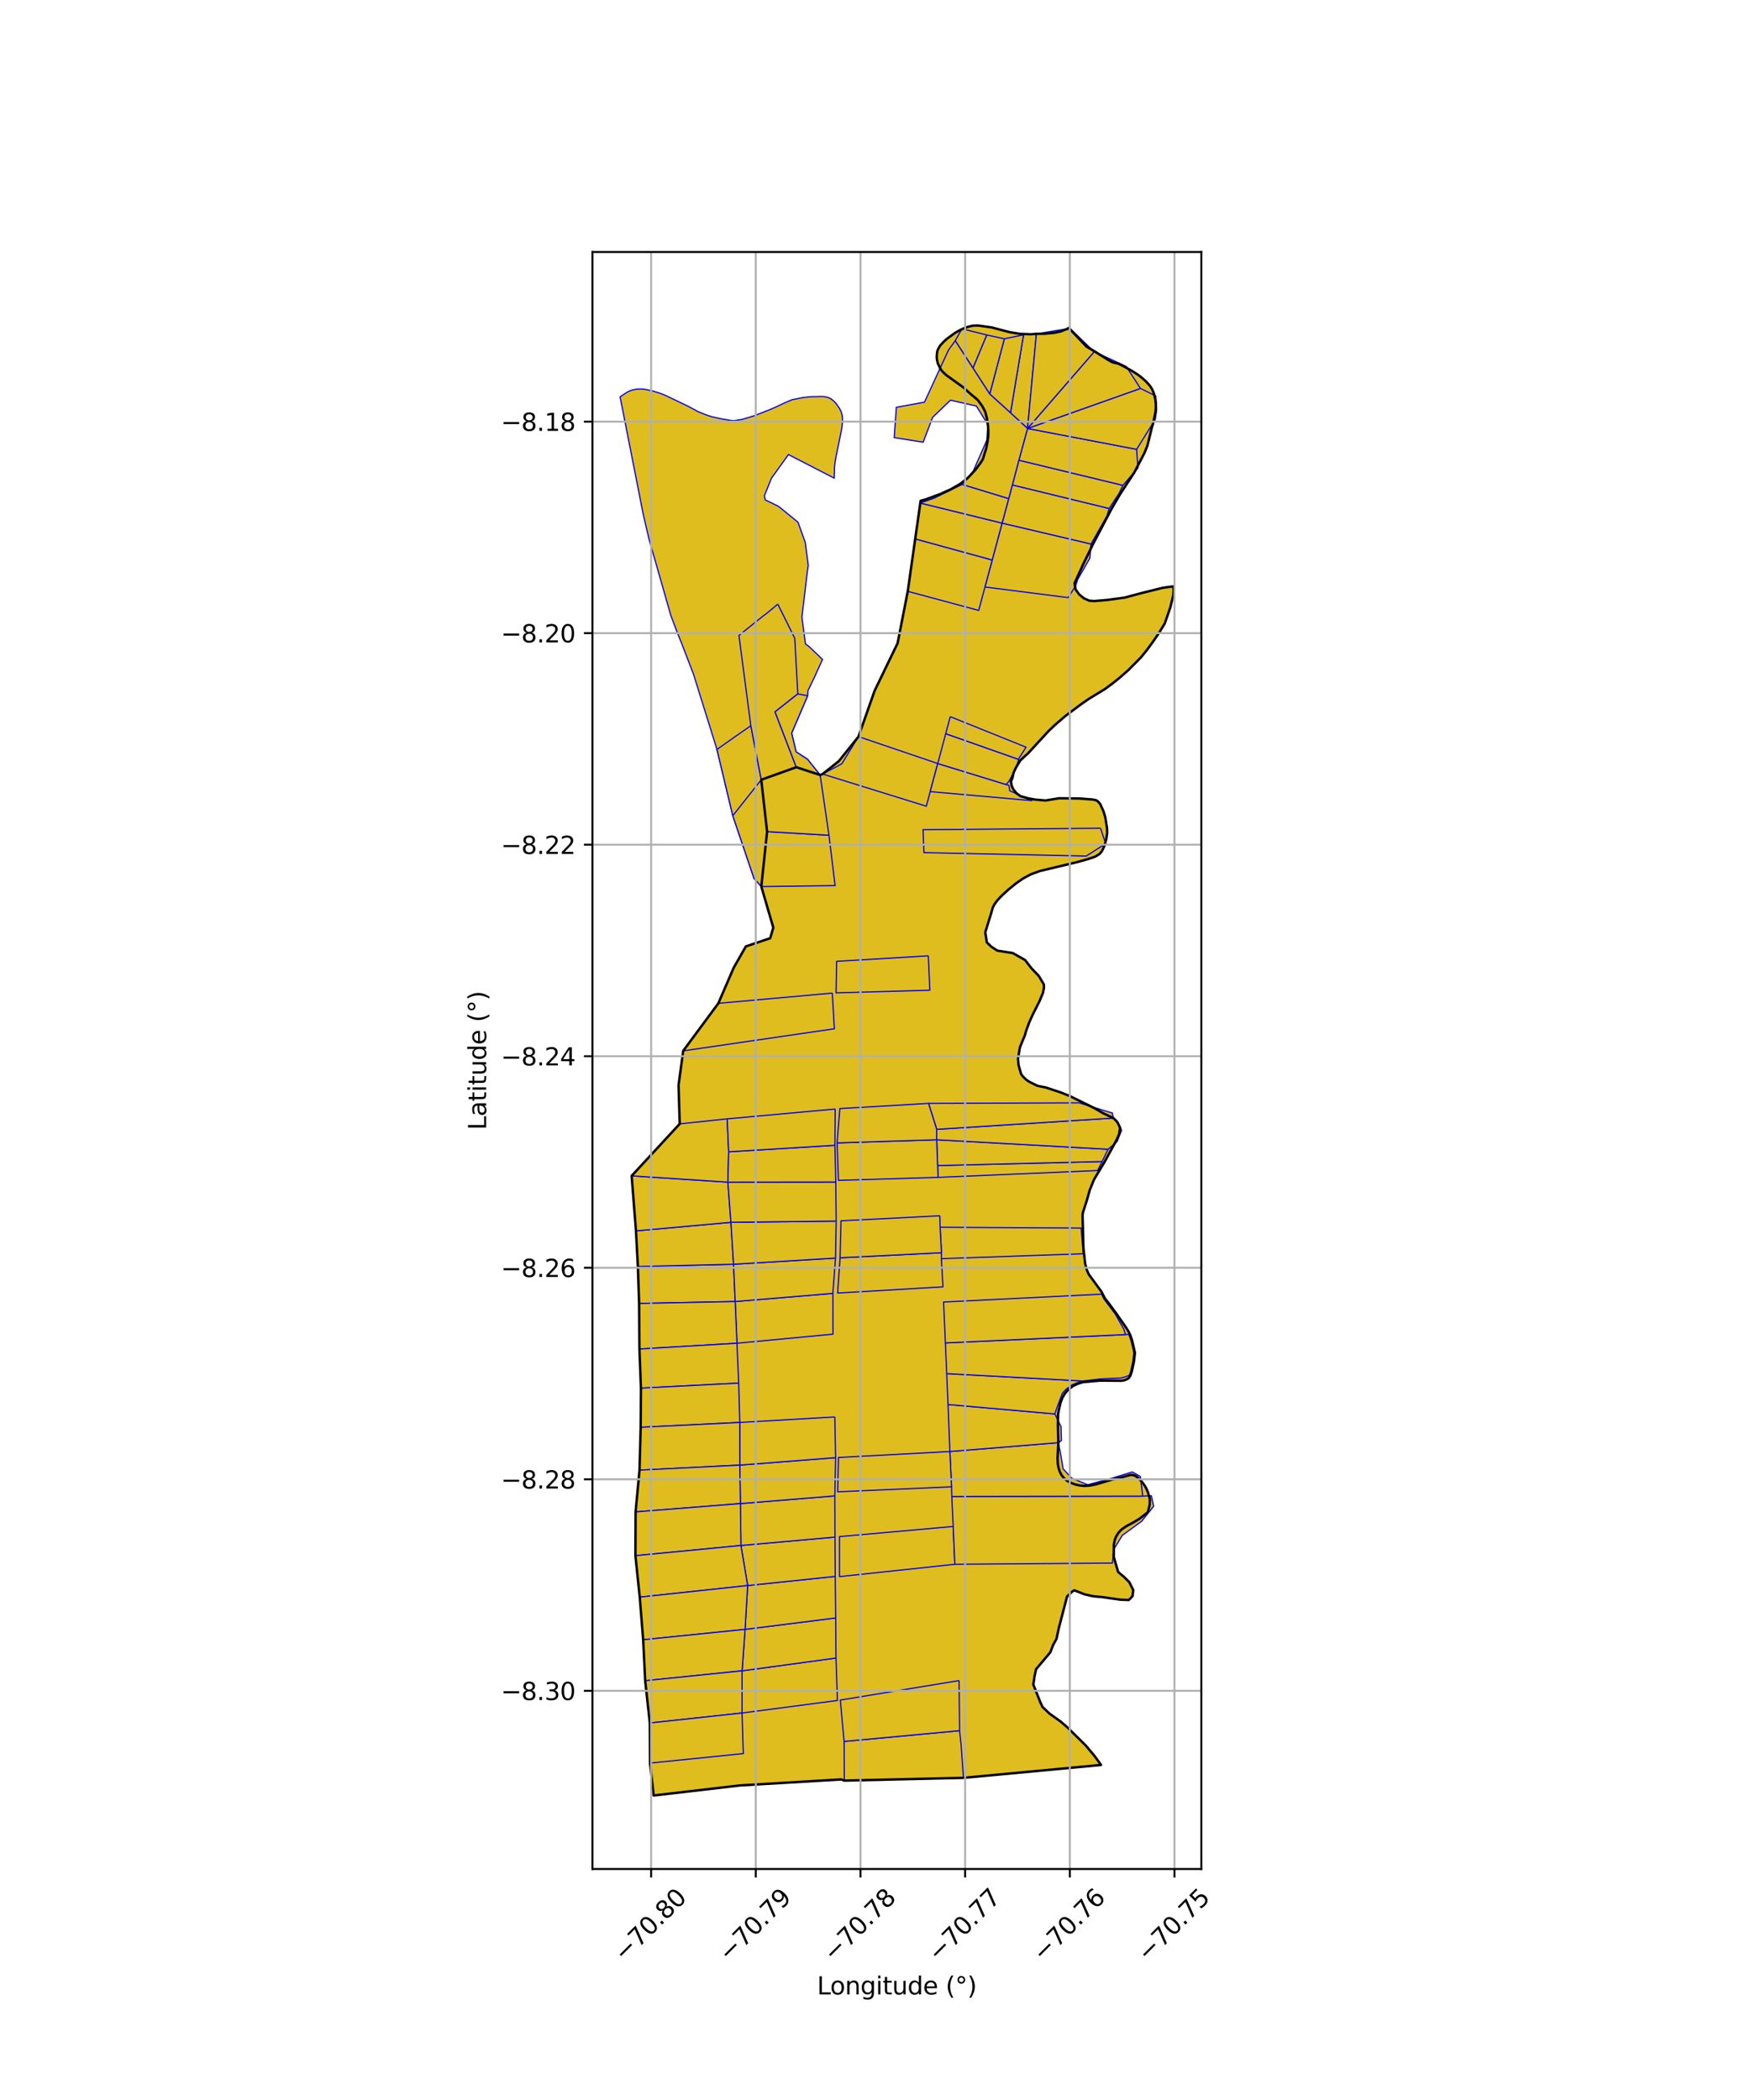 <?xml version="1.0" encoding="utf-8" standalone="no"?>
<!DOCTYPE svg PUBLIC "-//W3C//DTD SVG 1.1//EN"
  "http://www.w3.org/Graphics/SVG/1.1/DTD/svg11.dtd">
<svg xmlns:xlink="http://www.w3.org/1999/xlink" width="720pt" height="864pt" viewBox="0 0 720 864" xmlns="http://www.w3.org/2000/svg" version="1.1">
 <defs>
  <style type="text/css">*{stroke-linejoin: round; stroke-linecap: butt}</style>
 </defs>
 <g id="figure_1">
  <g id="patch_1">
   <path d="M 0 864 
L 720 864 
L 720 0 
L 0 0 
z
" style="fill: #ffffff"/>
  </g>
  <g id="axes_1">
   <g id="patch_2">
    <path d="M 243.743 768.96 
L 494.257 768.96 
L 494.257 103.68 
L 243.743 103.68 
z
" style="fill: #ffffff"/>
   </g>
   <g id="PatchCollection_1">
    <path d="M 402.392 133.92 
L 407.29 134.612 
L 407.991 134.712 
L 414.028 136.302 
L 415.38 136.658 
L 419.694 137.359 
L 421.168 137.414 
L 424.136 137.527 
L 426.404 137.351 
L 429.895 137.3 
L 433.876 136.91 
L 436.486 136.324 
L 439.165 135.265 
L 439.726 134.908 
L 447.048 142.628 
L 449.173 143.806 
L 450.337 144.545 
L 456.047 148.166 
L 457.861 149.096 
L 460.292 149.68 
L 462.514 150.819 
L 466.107 152.823 
L 468.395 154.328 
L 469.72 155.366 
L 471.482 156.921 
L 472.599 158.104 
L 472.911 158.5 
L 473.372 159.088 
L 474.001 160.129 
L 474.58 161.439 
L 475.008 162.842 
L 475.365 164.563 
L 475.541 166.323 
L 475.559 167.809 
L 475.398 169.497 
L 474.411 174.321 
L 473.979 175.635 
L 472.07 183.382 
L 471.183 185.556 
L 470.82 186.444 
L 466.623 194.498 
L 463.057 199.943 
L 460.841 203.329 
L 458.097 207.869 
L 457.27 209.433 
L 450.332 222.557 
L 449.634 223.992 
L 445.62 232.232 
L 444.371 235.055 
L 442.084 239.996 
L 442.507 242.489 
L 444.032 244.587 
L 445.941 246.152 
L 447.642 246.922 
L 448.122 247.14 
L 450.227 247.295 
L 455.739 246.818 
L 462.805 245.85 
L 469.659 244.004 
L 478.469 241.826 
L 482.654 241.251 
L 482.87 242.376 
L 482.749 244.714 
L 481.478 250.005 
L 479.203 256.532 
L 476.741 260.571 
L 474.299 264.123 
L 471.908 267.387 
L 469.428 270.46 
L 464.21 275.727 
L 460.598 278.891 
L 457.642 281.254 
L 454.687 283.44 
L 447.976 287.537 
L 444.809 289.725 
L 438.426 294.507 
L 434.155 298.157 
L 431.312 300.875 
L 424.446 308.338 
L 422.827 310.099 
L 421.955 310.836 
L 419.955 312.736 
L 419.786 312.897 
L 417.943 315.884 
L 417.025 317.896 
L 416.592 319.86 
L 415.956 321.549 
L 415.954 321.602 
L 416.246 323.375 
L 416.952 324.811 
L 418.145 326.301 
L 419.346 327.273 
L 419.783 327.535 
L 422.806 328.357 
L 423.153 328.492 
L 425.858 328.965 
L 430.161 329.341 
L 435.693 328.433 
L 443.788 328.513 
L 449.552 328.939 
L 451.03 329.254 
L 451.72 329.739 
L 452.258 330.296 
L 452.71 330.93 
L 453.995 333.771 
L 454.757 336.291 
L 455.445 340.054 
L 455.464 340.734 
L 455.516 342.701 
L 455.181 345.146 
L 454.439 347.876 
L 453.53 349.883 
L 453.044 350.612 
L 452.301 351.408 
L 451.262 352.105 
L 450.855 352.294 
L 450.173 352.609 
L 447.544 353.48 
L 443.22 354.683 
L 427.813 358.369 
L 424.163 359.699 
L 420.972 361.403 
L 418.094 363.399 
L 414.785 366.079 
L 411.719 368.934 
L 410.202 370.605 
L 409.073 372.177 
L 408.427 373.474 
L 407.734 375.945 
L 405.362 383.582 
L 406.011 387.711 
L 407.855 389.501 
L 410.337 391.128 
L 416.672 392.108 
L 420.933 394.431 
L 421.767 395.002 
L 424.338 398.334 
L 427.39 401.544 
L 429.489 405.057 
L 429.509 406.468 
L 429.097 408.53 
L 427.676 411.913 
L 424.834 417.564 
L 423.423 420.709 
L 422.244 423.923 
L 421.672 425.916 
L 419.609 430.939 
L 418.831 435.646 
L 419.065 438.197 
L 420.092 441.835 
L 420.836 442.867 
L 422.135 444.154 
L 423.429 445.049 
L 425.699 446.25 
L 426.768 446.704 
L 430.418 447.466 
L 436.164 449.377 
L 439.948 450.848 
L 445.819 453.739 
L 450.253 455.922 
L 454.033 458.113 
L 458.076 460.002 
L 458.731 460.573 
L 459.42 461.308 
L 459.98 462.153 
L 460.819 464.025 
L 460.424 466.598 
L 459.514 468.77 
L 458.107 471.377 
L 457.277 472.912 
L 454.563 477.866 
L 452.349 481.564 
L 450.139 485.254 
L 448.363 489.603 
L 447.134 493.934 
L 445.484 499.073 
L 445.399 500.261 
L 445.533 505.274 
L 445.752 513.507 
L 446.013 515.822 
L 446.481 519.979 
L 447.095 522.349 
L 447.908 524.229 
L 453.109 531.35 
L 454.622 534.251 
L 456.14 536.163 
L 459.275 540.42 
L 463.571 546.602 
L 464.421 548.061 
L 465.087 549.455 
L 465.746 551.392 
L 466.811 555.641 
L 466.953 556.607 
L 466.528 560.221 
L 465.594 564.489 
L 465.061 566.006 
L 464.733 566.577 
L 464.475 566.884 
L 464.186 567.138 
L 463.634 567.47 
L 462.509 567.909 
L 461.411 568.087 
L 452.62 568.019 
L 445.594 568.638 
L 443.127 569.444 
L 441.3 570.353 
L 439.322 571.975 
L 438.123 573.34 
L 437.072 575.16 
L 436.359 577.053 
L 435.53 580.602 
L 435.357 581.851 
L 435.322 582.102 
L 435.262 586.647 
L 435.432 593.554 
L 435.117 600.022 
L 435.214 602.237 
L 435.538 603.984 
L 435.996 605.442 
L 436.723 606.858 
L 437.76 608.173 
L 439.041 609.244 
L 440.435 610.023 
L 442.428 610.76 
L 444.195 611.157 
L 446.001 611.334 
L 448.184 611.23 
L 450.878 610.715 
L 457.574 608.735 
L 461.755 607.749 
L 464.885 606.874 
L 465.785 606.827 
L 466.899 607.116 
L 467.598 607.522 
L 468.973 608.736 
L 470.117 610.04 
L 471.115 611.484 
L 471.753 612.662 
L 472.323 614.035 
L 472.747 615.555 
L 473.084 616.762 
L 473.004 619.182 
L 472.217 622.21 
L 468.866 624.811 
L 466.654 626.164 
L 463.289 627.982 
L 461.339 629.347 
L 460.139 630.648 
L 459.236 632.107 
L 458.619 633.68 
L 458.236 635.718 
L 458.268 636.849 
L 458.24 640.47 
L 458.752 642.387 
L 458.956 643.08 
L 460.033 646.734 
L 462.481 648.823 
L 464.619 650.949 
L 466.243 654.188 
L 465.97 656.634 
L 465.384 657.337 
L 464.397 658.285 
L 460.949 658.156 
L 456.609 657.54 
L 453.375 657.08 
L 449.747 656.748 
L 446.149 655.928 
L 445.196 655.579 
L 442.056 654.309 
L 441.141 654.794 
L 440.373 655.545 
L 439.006 656.881 
L 436.746 665.469 
L 435.627 669.835 
L 434.675 674.265 
L 433.244 676.869 
L 432.156 679.777 
L 429.215 683.265 
L 427.64 685.133 
L 426.274 686.753 
L 425.657 689.578 
L 425.398 691.312 
L 425.138 693.046 
L 426.138 695.585 
L 427.471 698.973 
L 428.086 700.533 
L 428.95 702.335 
L 431.776 705.011 
L 436.493 708.381 
L 439.301 710.827 
L 445.51 716.872 
L 446.77 718.204 
L 450.383 722.521 
L 452.997 726.158 
L 451.836 726.267 
L 396.387 731.46 
L 347.382 732.595 
L 346.062 732.113 
L 304.337 734.588 
L 268.942 738.72 
L 267.432 725.391 
L 267.352 708.893 
L 265.445 691.492 
L 264.618 674.637 
L 263.21 657.108 
L 261.428 640.05 
L 261.498 622.038 
L 263.113 604.851 
L 263.591 587.223 
L 263.696 571.111 
L 263.078 555.02 
L 262.952 536.285 
L 262.441 521.076 
L 261.654 506.422 
L 259.879 483.786 
L 279.651 462.388 
L 279.172 446.502 
L 279.466 444.248 
L 281.093 432.352 
L 295.544 412.799 
L 301.872 398.152 
L 306.869 389.384 
L 316.875 386.002 
L 318.163 381.664 
L 313.232 364.762 
L 315.604 342.152 
L 313.2 320.817 
L 327.613 315.653 
L 337.427 318.857 
L 338.429 318.464 
L 345.119 313.154 
L 353.204 303.062 
L 359.84 284.206 
L 369.297 264.642 
L 373.475 243.298 
L 376.526 221.708 
L 378.64 206.969 
L 378.772 206.045 
L 380.678 205.53 
L 386.678 203.32 
L 391.078 201.364 
L 395.077 199.065 
L 395.182 199.004 
L 398.176 196.635 
L 401.378 193.214 
L 403.521 190.33 
L 404.407 188.861 
L 405.778 184.389 
L 406.292 181.742 
L 406.582 179.574 
L 406.622 177.435 
L 406.489 175.656 
L 406.443 174.668 
L 406.055 172.188 
L 405.383 169.491 
L 404.13 167.089 
L 402.231 164.512 
L 399.323 162.089 
L 396.275 159.333 
L 391.725 156.043 
L 390.734 155.448 
L 389.341 154.348 
L 388.004 153.104 
L 387.269 152.259 
L 386.85 151.59 
L 385.807 149.421 
L 385.464 147.783 
L 385.399 146.837 
L 385.527 145.117 
L 385.71 144.254 
L 386.028 143.488 
L 386.826 142.159 
L 388.332 140.526 
L 389.721 139.289 
L 391.566 137.95 
L 392.989 136.918 
L 394.871 135.864 
L 396.761 134.967 
L 398.201 134.48 
L 400.259 133.985 
L 402.392 133.92 
" clip-path="url(#p1c64f1ab39)" style="fill: #e0bd1f; stroke: #0000ff; stroke-width: 0.5"/>
    <path d="M 394.804 712.046 
L 395.41 717.766 
L 396.387 731.46 
L 347.382 732.595 
L 347.285 716.476 
L 394.804 712.046 
" clip-path="url(#p1c64f1ab39)" style="fill: #e0bd1f; stroke: #0000ff; stroke-width: 0.5"/>
    <path d="M 394.603 691.443 
L 394.804 712.046 
L 347.285 716.476 
L 345.734 699.455 
L 394.603 691.443 
" clip-path="url(#p1c64f1ab39)" style="fill: #e0bd1f; stroke: #0000ff; stroke-width: 0.5"/>
    <path d="M 343.948 682.165 
L 344.538 699.626 
L 305.306 704.783 
L 305.318 687.426 
L 343.948 682.165 
" clip-path="url(#p1c64f1ab39)" style="fill: #e0bd1f; stroke: #0000ff; stroke-width: 0.5"/>
    <path d="M 343.822 665.676 
L 343.948 682.165 
L 305.318 687.426 
L 306.548 670.371 
L 343.822 665.676 
" clip-path="url(#p1c64f1ab39)" style="fill: #e0bd1f; stroke: #0000ff; stroke-width: 0.5"/>
    <path d="M 343.641 648.571 
L 343.822 665.676 
L 306.548 670.371 
L 307.604 652.342 
L 343.641 648.571 
" clip-path="url(#p1c64f1ab39)" style="fill: #e0bd1f; stroke: #0000ff; stroke-width: 0.5"/>
    <path d="M 343.535 632.401 
L 343.641 648.571 
L 307.604 652.342 
L 304.84 635.861 
L 343.535 632.401 
" clip-path="url(#p1c64f1ab39)" style="fill: #e0bd1f; stroke: #0000ff; stroke-width: 0.5"/>
    <path d="M 392.169 628.029 
L 392.84 643.591 
L 345.402 648.668 
L 345.397 632.212 
L 392.169 628.029 
" clip-path="url(#p1c64f1ab39)" style="fill: #e0bd1f; stroke: #0000ff; stroke-width: 0.5"/>
    <path d="M 391.603 615.69 
L 470.144 615.559 
L 473.701 615.397 
L 474.643 619.716 
L 469.717 625.875 
L 461.741 631.71 
L 458.268 637.397 
L 457.665 643.09 
L 392.84 643.591 
L 392.169 628.029 
L 391.603 615.69 
" clip-path="url(#p1c64f1ab39)" style="fill: #e0bd1f; stroke: #0000ff; stroke-width: 0.5"/>
    <path d="M 343.463 615.451 
L 343.535 632.401 
L 304.84 635.861 
L 304.629 618.62 
L 343.463 615.451 
" clip-path="url(#p1c64f1ab39)" style="fill: #e0bd1f; stroke: #0000ff; stroke-width: 0.5"/>
    <path d="M 343.789 599.719 
L 343.463 615.451 
L 304.629 618.62 
L 304.359 602.787 
L 343.789 599.719 
" clip-path="url(#p1c64f1ab39)" style="fill: #e0bd1f; stroke: #0000ff; stroke-width: 0.5"/>
    <path d="M 435.432 593.554 
L 436.246 597.452 
L 437.398 604.326 
L 440.977 608.2 
L 447.509 610.869 
L 457.506 608.174 
L 465.84 605.606 
L 469.176 607.478 
L 470.144 615.559 
L 391.603 615.69 
L 391.497 611.719 
L 390.805 597.198 
L 435.432 593.554 
" clip-path="url(#p1c64f1ab39)" style="fill: #e0bd1f; stroke: #0000ff; stroke-width: 0.5"/>
    <path d="M 390.805 597.198 
L 391.497 611.719 
L 344.632 613.771 
L 344.984 599.647 
L 390.805 597.198 
" clip-path="url(#p1c64f1ab39)" style="fill: #e0bd1f; stroke: #0000ff; stroke-width: 0.5"/>
    <path d="M 343.467 582.975 
L 343.789 599.719 
L 304.359 602.787 
L 304.361 585.241 
L 343.467 582.975 
" clip-path="url(#p1c64f1ab39)" style="fill: #e0bd1f; stroke: #0000ff; stroke-width: 0.5"/>
    <path d="M 390.05 577.858 
L 434.003 581.732 
L 436.532 586.943 
L 436.72 592.656 
L 435.432 593.554 
L 390.805 597.198 
L 390.05 577.858 
" clip-path="url(#p1c64f1ab39)" style="fill: #e0bd1f; stroke: #0000ff; stroke-width: 0.5"/>
    <path d="M 389.503 565.15 
L 445.501 568.178 
L 442.952 569.012 
L 441.048 569.782 
L 438.56 571.636 
L 437.153 573.146 
L 436.656 574.353 
L 435.769 576.718 
L 434.874 579.086 
L 434.003 581.732 
L 390.05 577.858 
L 389.503 565.15 
" clip-path="url(#p1c64f1ab39)" style="fill: #e0bd1f; stroke: #0000ff; stroke-width: 0.5"/>
    <path d="M 464.366 549.02 
L 464.658 549.632 
L 465.302 551.525 
L 466.097 554.7 
L 466.486 556.613 
L 466.071 560.143 
L 465.149 564.36 
L 464.639 565.81 
L 463.286 566.383 
L 461.327 566.94 
L 452.858 567.323 
L 445.501 568.178 
L 389.503 565.15 
L 388.959 552.521 
L 463.07 549.08 
L 464.366 549.02 
" clip-path="url(#p1c64f1ab39)" style="fill: #e0bd1f; stroke: #0000ff; stroke-width: 0.5"/>
    <path d="M 342.666 532.134 
L 342.72 548.915 
L 303.215 552.651 
L 302.478 535.486 
L 342.666 532.134 
" clip-path="url(#p1c64f1ab39)" style="fill: #e0bd1f; stroke: #0000ff; stroke-width: 0.5"/>
    <path d="M 453.229 532.456 
L 454.234 534.508 
L 458.899 540.692 
L 462.36 546.85 
L 463.07 549.08 
L 388.959 552.521 
L 388.22 535.692 
L 453.229 532.456 
" clip-path="url(#p1c64f1ab39)" style="fill: #e0bd1f; stroke: #0000ff; stroke-width: 0.5"/>
    <path d="M 301.808 520.148 
L 302.478 535.486 
L 262.952 536.285 
L 262.441 521.076 
L 301.808 520.148 
" clip-path="url(#p1c64f1ab39)" style="fill: #e0bd1f; stroke: #0000ff; stroke-width: 0.5"/>
    <path d="M 343.751 517.615 
L 342.666 532.134 
L 302.478 535.486 
L 301.808 520.148 
L 343.751 517.615 
" clip-path="url(#p1c64f1ab39)" style="fill: #e0bd1f; stroke: #0000ff; stroke-width: 0.5"/>
    <path d="M 387.345 515.402 
L 387.312 517.852 
L 387.964 529.449 
L 344.63 531.999 
L 345.635 517.492 
L 387.345 515.402 
" clip-path="url(#p1c64f1ab39)" style="fill: #e0bd1f; stroke: #0000ff; stroke-width: 0.5"/>
    <path d="M 300.723 502.894 
L 301.808 520.148 
L 262.441 521.076 
L 261.654 506.422 
L 300.723 502.894 
" clip-path="url(#p1c64f1ab39)" style="fill: #e0bd1f; stroke: #0000ff; stroke-width: 0.5"/>
    <path d="M 344.02 502.388 
L 343.751 517.615 
L 301.808 520.148 
L 300.723 502.894 
L 344.02 502.388 
" clip-path="url(#p1c64f1ab39)" style="fill: #e0bd1f; stroke: #0000ff; stroke-width: 0.5"/>
    <path d="M 386.782 504.927 
L 444.791 505.269 
L 445.696 515.833 
L 387.312 517.852 
L 387.345 515.402 
L 386.782 504.927 
" clip-path="url(#p1c64f1ab39)" style="fill: #e0bd1f; stroke: #0000ff; stroke-width: 0.5"/>
    <path d="M 386.673 500.208 
L 386.782 504.927 
L 387.345 515.402 
L 345.635 517.492 
L 346.016 502.284 
L 386.673 500.208 
" clip-path="url(#p1c64f1ab39)" style="fill: #e0bd1f; stroke: #0000ff; stroke-width: 0.5"/>
    <path d="M 259.879 483.786 
L 299.469 486.37 
L 300.723 502.894 
L 261.654 506.422 
L 259.879 483.786 
" clip-path="url(#p1c64f1ab39)" style="fill: #e0bd1f; stroke: #0000ff; stroke-width: 0.5"/>
    <path d="M 299.187 460.333 
L 299.79 473.878 
L 299.469 486.37 
L 259.879 483.786 
L 279.651 462.388 
L 299.187 460.333 
" clip-path="url(#p1c64f1ab39)" style="fill: #e0bd1f; stroke: #0000ff; stroke-width: 0.5"/>
    <path d="M 453.462 477.893 
L 451.574 481.597 
L 385.979 484.4 
L 385.76 479.536 
L 453.462 477.893 
" clip-path="url(#p1c64f1ab39)" style="fill: #e0bd1f; stroke: #0000ff; stroke-width: 0.5"/>
    <path d="M 385.371 468.935 
L 455.89 472.836 
L 453.462 477.893 
L 385.76 479.536 
L 385.371 468.935 
" clip-path="url(#p1c64f1ab39)" style="fill: #e0bd1f; stroke: #0000ff; stroke-width: 0.5"/>
    <path d="M 458.076 460.002 
L 459.571 461.306 
L 461.479 464.989 
L 459.592 469.691 
L 455.89 472.836 
L 385.371 468.935 
L 385.38 464.637 
L 458.076 460.002 
" clip-path="url(#p1c64f1ab39)" style="fill: #e0bd1f; stroke: #0000ff; stroke-width: 0.5"/>
    <path d="M 443.965 453.746 
L 453.986 456.834 
L 457.626 457.919 
L 458.076 460.002 
L 385.38 464.637 
L 382.034 453.975 
L 443.965 453.746 
" clip-path="url(#p1c64f1ab39)" style="fill: #e0bd1f; stroke: #0000ff; stroke-width: 0.5"/>
    <path d="M 342.434 408.593 
L 343.286 423.263 
L 281.093 432.352 
L 295.544 412.799 
L 342.434 408.593 
" clip-path="url(#p1c64f1ab39)" style="fill: #e0bd1f; stroke: #0000ff; stroke-width: 0.5"/>
    <path d="M 302.478 535.486 
L 303.215 552.651 
L 263.078 555.02 
L 262.952 536.285 
L 302.478 535.486 
" clip-path="url(#p1c64f1ab39)" style="fill: #e0bd1f; stroke: #0000ff; stroke-width: 0.5"/>
    <path d="M 303.215 552.651 
L 303.915 569.05 
L 263.696 571.111 
L 263.078 555.02 
L 303.215 552.651 
" clip-path="url(#p1c64f1ab39)" style="fill: #e0bd1f; stroke: #0000ff; stroke-width: 0.5"/>
    <path d="M 343.862 486.321 
L 344.02 502.388 
L 300.723 502.894 
L 299.469 486.37 
L 343.862 486.321 
" clip-path="url(#p1c64f1ab39)" style="fill: #e0bd1f; stroke: #0000ff; stroke-width: 0.5"/>
    <path d="M 385.371 468.935 
L 385.76 479.536 
L 385.979 484.4 
L 344.962 485.641 
L 344.403 470.226 
L 385.371 468.935 
" clip-path="url(#p1c64f1ab39)" style="fill: #e0bd1f; stroke: #0000ff; stroke-width: 0.5"/>
    <path d="M 343.506 471.204 
L 343.862 486.321 
L 299.469 486.37 
L 299.79 473.878 
L 343.506 471.204 
" clip-path="url(#p1c64f1ab39)" style="fill: #e0bd1f; stroke: #0000ff; stroke-width: 0.5"/>
    <path d="M 382.034 453.975 
L 385.38 464.637 
L 385.371 468.935 
L 344.403 470.226 
L 345.541 456.105 
L 382.034 453.975 
" clip-path="url(#p1c64f1ab39)" style="fill: #e0bd1f; stroke: #0000ff; stroke-width: 0.5"/>
    <path d="M 343.627 456.287 
L 343.506 471.204 
L 299.79 473.878 
L 299.187 460.333 
L 343.627 456.287 
" clip-path="url(#p1c64f1ab39)" style="fill: #e0bd1f; stroke: #0000ff; stroke-width: 0.5"/>
    <path d="M 381.933 393.261 
L 382.56 407.408 
L 343.973 408.495 
L 344.214 395.518 
L 381.933 393.261 
" clip-path="url(#p1c64f1ab39)" style="fill: #e0bd1f; stroke: #0000ff; stroke-width: 0.5"/>
    <path d="M 303.915 569.05 
L 304.361 585.241 
L 263.591 587.223 
L 263.696 571.111 
L 303.915 569.05 
" clip-path="url(#p1c64f1ab39)" style="fill: #e0bd1f; stroke: #0000ff; stroke-width: 0.5"/>
    <path d="M 304.361 585.241 
L 304.359 602.787 
L 263.113 604.851 
L 263.591 587.223 
L 304.361 585.241 
" clip-path="url(#p1c64f1ab39)" style="fill: #e0bd1f; stroke: #0000ff; stroke-width: 0.5"/>
    <path d="M 304.359 602.787 
L 304.629 618.62 
L 261.498 622.038 
L 263.113 604.851 
L 304.359 602.787 
" clip-path="url(#p1c64f1ab39)" style="fill: #e0bd1f; stroke: #0000ff; stroke-width: 0.5"/>
    <path d="M 304.629 618.62 
L 304.84 635.861 
L 261.428 640.05 
L 261.498 622.038 
L 304.629 618.62 
" clip-path="url(#p1c64f1ab39)" style="fill: #e0bd1f; stroke: #0000ff; stroke-width: 0.5"/>
    <path d="M 304.84 635.861 
L 307.604 652.342 
L 263.21 657.108 
L 261.428 640.05 
L 304.84 635.861 
" clip-path="url(#p1c64f1ab39)" style="fill: #e0bd1f; stroke: #0000ff; stroke-width: 0.5"/>
    <path d="M 307.604 652.342 
L 306.548 670.371 
L 264.618 674.637 
L 263.21 657.108 
L 307.604 652.342 
" clip-path="url(#p1c64f1ab39)" style="fill: #e0bd1f; stroke: #0000ff; stroke-width: 0.5"/>
    <path d="M 306.548 670.371 
L 305.318 687.426 
L 265.445 691.492 
L 264.618 674.637 
L 306.548 670.371 
" clip-path="url(#p1c64f1ab39)" style="fill: #e0bd1f; stroke: #0000ff; stroke-width: 0.5"/>
    <path d="M 305.318 687.426 
L 305.306 704.783 
L 267.352 708.893 
L 265.445 691.492 
L 305.318 687.426 
" clip-path="url(#p1c64f1ab39)" style="fill: #e0bd1f; stroke: #0000ff; stroke-width: 0.5"/>
    <path d="M 305.306 704.783 
L 305.81 721.475 
L 267.432 725.391 
L 267.352 708.893 
L 305.306 704.783 
" clip-path="url(#p1c64f1ab39)" style="fill: #e0bd1f; stroke: #0000ff; stroke-width: 0.5"/>
    <path d="M 315.604 342.152 
L 341.066 343.649 
L 343.58 364.364 
L 313.232 364.762 
L 315.604 342.152 
" clip-path="url(#p1c64f1ab39)" style="fill: #e0bd1f; stroke: #0000ff; stroke-width: 0.5"/>
    <path d="M 313.2 320.817 
L 315.604 342.152 
L 313.232 364.762 
L 310.202 361.359 
L 301.496 335.607 
L 313.2 320.817 
" clip-path="url(#p1c64f1ab39)" style="fill: #e0bd1f; stroke: #0000ff; stroke-width: 0.5"/>
    <path d="M 264.133 160.035 
L 265.741 160.258 
L 268.822 160.93 
L 271.67 161.84 
L 273.677 162.626 
L 283.267 167.216 
L 287.2 169.352 
L 290.587 170.721 
L 292.755 171.429 
L 296.706 172.3 
L 297.018 172.355 
L 300.57 172.967 
L 302.026 173.079 
L 305.387 172.546 
L 310.388 171.035 
L 313.46 169.815 
L 316.387 168.678 
L 319.307 167.413 
L 322.91 165.701 
L 325.903 164.45 
L 330.502 163.54 
L 333.773 163.205 
L 338.541 163.119 
L 340.122 163.352 
L 341.336 163.784 
L 341.967 164.131 
L 343.135 165.104 
L 344.229 166.316 
L 345.329 167.931 
L 346.001 169.213 
L 346.436 170.591 
L 346.602 171.765 
L 346.665 173.482 
L 346.301 176.49 
L 343.969 187.878 
L 343.513 190.545 
L 343.346 192.457 
L 343.226 196.733 
L 341.072 195.623 
L 324.39 187.027 
L 317.384 196.777 
L 314.49 203.986 
L 314.872 205.681 
L 320.309 208.328 
L 328.331 214.863 
L 331.312 223.196 
L 332.546 232.697 
L 332.133 235.316 
L 331.503 240.754 
L 329.919 253.923 
L 331.401 264.915 
L 332.878 266.011 
L 338.405 271.313 
L 335.032 278.757 
L 332.45 284.091 
L 332.29 286.246 
L 325.701 301.642 
L 327.549 309.337 
L 332.238 312.395 
L 337.427 318.857 
L 327.613 315.653 
L 313.2 320.817 
L 315.604 342.152 
L 313.232 364.762 
L 310.202 361.359 
L 301.496 335.607 
L 294.975 308.34 
L 285.303 277.323 
L 280.49 264.803 
L 278.614 260.165 
L 275.989 253.177 
L 267.059 221.933 
L 264.894 212.694 
L 264.556 211.156 
L 255.984 167.64 
L 255.13 163.304 
L 255.33 163.118 
L 257.954 161.398 
L 259.092 160.845 
L 260.25 160.437 
L 262.012 160.096 
L 262.136 160.093 
L 264.133 160.035 
" clip-path="url(#p1c64f1ab39)" style="fill: #e0bd1f; stroke: #0000ff; stroke-width: 0.5"/>
    <path d="M 452.788 340.757 
L 454.905 347.089 
L 446.9 352.21 
L 380.13 350.792 
L 379.769 341.363 
L 452.788 340.757 
" clip-path="url(#p1c64f1ab39)" style="fill: #e0bd1f; stroke: #0000ff; stroke-width: 0.5"/>
    <path d="M 353.204 303.062 
L 385.817 314.139 
L 382.715 325.698 
L 381.098 331.696 
L 338.429 318.464 
L 346.34 314.257 
L 353.204 303.062 
" clip-path="url(#p1c64f1ab39)" style="fill: #e0bd1f; stroke: #0000ff; stroke-width: 0.5"/>
    <path d="M 385.817 314.139 
L 413.924 322.775 
L 415.095 323.131 
L 415.455 325.357 
L 424.505 329.402 
L 382.715 325.698 
L 385.817 314.139 
" clip-path="url(#p1c64f1ab39)" style="fill: #e0bd1f; stroke: #0000ff; stroke-width: 0.5"/>
    <path d="M 389.093 301.86 
L 419.002 312.4 
L 419.164 312.472 
L 417.943 315.884 
L 417.025 317.896 
L 415.989 319.808 
L 415.131 321.435 
L 413.924 322.775 
L 385.817 314.139 
L 389.093 301.86 
" clip-path="url(#p1c64f1ab39)" style="fill: #e0bd1f; stroke: #0000ff; stroke-width: 0.5"/>
    <path d="M 390.962 294.865 
L 422.126 307.405 
L 419.002 312.4 
L 389.093 301.86 
L 390.962 294.865 
" clip-path="url(#p1c64f1ab39)" style="fill: #e0bd1f; stroke: #0000ff; stroke-width: 0.5"/>
    <path d="M 412.297 215.227 
L 448.882 223.816 
L 448.403 229.653 
L 443.42 238.348 
L 442.562 241.048 
L 439.473 245.88 
L 405.241 241.509 
L 408.218 230.405 
L 412.297 215.227 
" clip-path="url(#p1c64f1ab39)" style="fill: #e0bd1f; stroke: #0000ff; stroke-width: 0.5"/>
    <path d="M 416.515 199.517 
L 456.337 209.206 
L 455.493 212.151 
L 448.882 223.816 
L 412.297 215.227 
L 415.004 205.137 
L 416.515 199.517 
" clip-path="url(#p1c64f1ab39)" style="fill: #e0bd1f; stroke: #0000ff; stroke-width: 0.5"/>
    <path d="M 419.199 189.347 
L 461.992 199.686 
L 460.467 202.895 
L 456.337 209.206 
L 416.515 199.517 
L 419.199 189.347 
" clip-path="url(#p1c64f1ab39)" style="fill: #e0bd1f; stroke: #0000ff; stroke-width: 0.5"/>
    <path d="M 422.76 176.288 
L 467.632 184.876 
L 468.165 192.555 
L 461.992 199.686 
L 419.199 189.347 
L 422.76 176.288 
" clip-path="url(#p1c64f1ab39)" style="fill: #e0bd1f; stroke: #0000ff; stroke-width: 0.5"/>
    <path d="M 469.213 159.812 
L 475.506 162.91 
L 475.888 168.421 
L 475.318 172.55 
L 467.632 184.876 
L 422.76 176.288 
L 469.213 159.812 
" clip-path="url(#p1c64f1ab39)" style="fill: #e0bd1f; stroke: #0000ff; stroke-width: 0.5"/>
    <path d="M 450.181 144.724 
L 451.855 145.433 
L 463.383 150.784 
L 469.213 159.812 
L 422.76 176.288 
L 450.181 144.724 
" clip-path="url(#p1c64f1ab39)" style="fill: #e0bd1f; stroke: #0000ff; stroke-width: 0.5"/>
    <path d="M 426.404 137.351 
L 422.76 176.288 
L 415.751 169.861 
L 421.111 137.753 
L 426.404 137.351 
" clip-path="url(#p1c64f1ab39)" style="fill: #e0bd1f; stroke: #0000ff; stroke-width: 0.5"/>
    <path d="M 426.404 137.351 
L 437.552 135.526 
L 440.584 135.474 
L 450.181 144.724 
L 422.76 176.288 
L 426.404 137.351 
" clip-path="url(#p1c64f1ab39)" style="fill: #e0bd1f; stroke: #0000ff; stroke-width: 0.5"/>
    <path d="M 421.111 137.753 
L 415.751 169.861 
L 407.204 162.122 
L 413.21 139.398 
L 421.111 137.753 
" clip-path="url(#p1c64f1ab39)" style="fill: #e0bd1f; stroke: #0000ff; stroke-width: 0.5"/>
    <path d="M 405.959 137.81 
L 413.21 139.398 
L 407.204 162.122 
L 400.288 151.428 
L 405.959 137.81 
" clip-path="url(#p1c64f1ab39)" style="fill: #e0bd1f; stroke: #0000ff; stroke-width: 0.5"/>
    <path d="M 405.959 137.81 
L 400.288 151.428 
L 393.01 140.183 
L 395.771 135.277 
L 405.959 137.81 
" clip-path="url(#p1c64f1ab39)" style="fill: #e0bd1f; stroke: #0000ff; stroke-width: 0.5"/>
    <path d="M 376.526 221.708 
L 408.218 230.405 
L 405.241 241.509 
L 402.665 251.14 
L 373.475 243.298 
L 376.526 221.708 
" clip-path="url(#p1c64f1ab39)" style="fill: #e0bd1f; stroke: #0000ff; stroke-width: 0.5"/>
    <path d="M 378.64 206.969 
L 412.297 215.227 
L 408.218 230.405 
L 376.526 221.708 
L 378.64 206.969 
" clip-path="url(#p1c64f1ab39)" style="fill: #e0bd1f; stroke: #0000ff; stroke-width: 0.5"/>
    <path d="M 395.835 199.296 
L 415.004 205.137 
L 412.297 215.227 
L 378.64 206.969 
L 384.317 204.969 
L 395.835 199.296 
" clip-path="url(#p1c64f1ab39)" style="fill: #e0bd1f; stroke: #0000ff; stroke-width: 0.5"/>
    <path d="M 393.01 140.183 
L 400.288 151.428 
L 407.204 162.122 
L 415.751 169.861 
L 422.76 176.288 
L 419.199 189.347 
L 416.515 199.517 
L 415.004 205.137 
L 395.835 199.296 
L 400.305 194.08 
L 406.019 181.106 
L 406.443 174.668 
L 401.704 167.061 
L 391.044 164.645 
L 383.691 171.74 
L 379.816 181.933 
L 367.894 180.041 
L 368.775 167.585 
L 380.356 165.453 
L 390.225 144.039 
L 393.01 140.183 
" clip-path="url(#p1c64f1ab39)" style="fill: #e0bd1f; stroke: #0000ff; stroke-width: 0.5"/>
    <path d="M 327.613 315.653 
L 337.427 318.857 
L 341.066 343.649 
L 315.604 342.152 
L 313.2 320.817 
L 327.613 315.653 
" clip-path="url(#p1c64f1ab39)" style="fill: #e0bd1f; stroke: #0000ff; stroke-width: 0.5"/>
    <path d="M 308.915 298.588 
L 313.2 320.817 
L 301.496 335.607 
L 294.975 308.34 
L 302.465 303.062 
L 308.915 298.588 
" clip-path="url(#p1c64f1ab39)" style="fill: #e0bd1f; stroke: #0000ff; stroke-width: 0.5"/>
    <path d="M 320.009 248.555 
L 326.982 262.612 
L 328.242 285.496 
L 318.873 292.882 
L 327.613 315.653 
L 313.2 320.817 
L 308.915 298.588 
L 304.015 261.441 
L 314 253.411 
L 315.338 252.441 
L 320.009 248.555 
" clip-path="url(#p1c64f1ab39)" style="fill: #e0bd1f; stroke: #0000ff; stroke-width: 0.5"/>
    <path d="M 328.242 285.496 
L 332.29 286.246 
L 325.701 301.642 
L 327.549 309.337 
L 332.238 312.395 
L 337.427 318.857 
L 327.613 315.653 
L 318.873 292.882 
L 328.242 285.496 
" clip-path="url(#p1c64f1ab39)" style="fill: #e0bd1f; stroke: #0000ff; stroke-width: 0.5"/>
   </g>
   <g id="PatchCollection_2">
    <path d="M 402.392 133.92 
L 407.991 134.712 
L 415.38 136.658 
L 419.694 137.359 
L 424.136 137.527 
L 426.404 137.351 
L 429.895 137.3 
L 433.876 136.91 
L 436.486 136.324 
L 439.165 135.265 
L 439.726 134.908 
L 447.048 142.628 
L 450.337 144.545 
L 456.047 148.166 
L 457.861 149.096 
L 460.292 149.68 
L 462.514 150.819 
L 466.107 152.823 
L 468.395 154.328 
L 469.72 155.366 
L 471.482 156.921 
L 472.911 158.5 
L 473.372 159.088 
L 474.001 160.129 
L 474.58 161.439 
L 475.008 162.842 
L 475.365 164.563 
L 475.541 166.323 
L 475.559 167.809 
L 475.398 169.497 
L 474.411 174.321 
L 473.979 175.635 
L 472.07 183.382 
L 470.82 186.444 
L 466.623 194.498 
L 460.841 203.329 
L 457.27 209.433 
L 449.634 223.992 
L 445.62 232.232 
L 442.084 239.996 
L 442.507 242.489 
L 444.032 244.587 
L 445.941 246.152 
L 448.122 247.14 
L 450.227 247.295 
L 455.739 246.818 
L 462.805 245.85 
L 469.659 244.004 
L 478.469 241.826 
L 482.654 241.251 
L 482.87 242.376 
L 482.749 244.714 
L 481.478 250.005 
L 479.203 256.532 
L 476.741 260.571 
L 474.299 264.123 
L 471.908 267.387 
L 469.428 270.46 
L 464.21 275.727 
L 460.598 278.891 
L 457.642 281.254 
L 454.687 283.44 
L 447.976 287.537 
L 444.809 289.725 
L 438.426 294.507 
L 434.155 298.157 
L 431.312 300.875 
L 422.827 310.099 
L 421.955 310.836 
L 419.786 312.897 
L 417.943 315.884 
L 417.025 317.896 
L 416.592 319.86 
L 415.954 321.602 
L 416.246 323.375 
L 416.952 324.811 
L 418.145 326.301 
L 419.783 327.535 
L 423.153 328.492 
L 425.858 328.965 
L 430.161 329.341 
L 435.693 328.433 
L 443.788 328.513 
L 449.552 328.939 
L 451.03 329.254 
L 451.72 329.739 
L 452.258 330.296 
L 452.71 330.93 
L 453.995 333.771 
L 454.757 336.291 
L 455.464 340.734 
L 455.516 342.701 
L 455.181 345.146 
L 454.439 347.876 
L 453.53 349.883 
L 453.044 350.612 
L 452.301 351.408 
L 450.855 352.294 
L 450.173 352.609 
L 447.544 353.48 
L 443.22 354.683 
L 427.813 358.369 
L 424.163 359.699 
L 420.972 361.403 
L 418.094 363.399 
L 414.785 366.079 
L 411.719 368.934 
L 410.202 370.605 
L 409.073 372.177 
L 408.427 373.474 
L 407.734 375.945 
L 405.362 383.582 
L 406.011 387.711 
L 407.855 389.501 
L 410.337 391.128 
L 416.672 392.108 
L 421.767 395.002 
L 424.338 398.334 
L 427.39 401.544 
L 429.489 405.057 
L 429.509 406.468 
L 429.097 408.53 
L 427.676 411.913 
L 424.834 417.564 
L 423.423 420.709 
L 422.244 423.923 
L 421.672 425.916 
L 419.609 430.939 
L 418.831 435.646 
L 419.065 438.197 
L 420.092 441.835 
L 420.836 442.867 
L 422.135 444.154 
L 423.429 445.049 
L 426.768 446.704 
L 430.418 447.466 
L 436.164 449.377 
L 439.948 450.848 
L 450.253 455.922 
L 454.033 458.113 
L 458.076 460.002 
L 459.42 461.308 
L 459.98 462.153 
L 460.819 464.025 
L 460.424 466.598 
L 459.514 468.77 
L 454.563 477.866 
L 450.139 485.254 
L 448.363 489.603 
L 447.134 493.934 
L 445.484 499.073 
L 445.399 500.261 
L 445.752 513.507 
L 446.481 519.979 
L 447.095 522.349 
L 447.908 524.229 
L 453.109 531.35 
L 454.622 534.251 
L 456.14 536.163 
L 459.275 540.42 
L 463.571 546.602 
L 464.421 548.061 
L 465.087 549.455 
L 465.746 551.392 
L 466.953 556.607 
L 466.528 560.221 
L 465.594 564.489 
L 465.061 566.006 
L 464.475 566.884 
L 464.186 567.138 
L 463.634 567.47 
L 462.509 567.909 
L 461.411 568.087 
L 452.62 568.019 
L 445.594 568.638 
L 443.127 569.444 
L 441.3 570.353 
L 439.322 571.975 
L 438.123 573.34 
L 437.072 575.16 
L 436.359 577.053 
L 435.53 580.602 
L 435.322 582.102 
L 435.262 586.647 
L 435.432 593.554 
L 435.117 600.022 
L 435.214 602.237 
L 435.538 603.984 
L 435.996 605.442 
L 436.723 606.858 
L 437.76 608.173 
L 439.041 609.244 
L 440.435 610.023 
L 442.428 610.76 
L 444.195 611.157 
L 446.001 611.334 
L 448.184 611.23 
L 450.878 610.715 
L 457.574 608.735 
L 461.755 607.749 
L 464.885 606.874 
L 465.785 606.827 
L 466.899 607.116 
L 467.598 607.522 
L 468.973 608.736 
L 470.117 610.04 
L 471.115 611.484 
L 471.753 612.662 
L 472.323 614.035 
L 473.084 616.762 
L 473.004 619.182 
L 472.217 622.21 
L 468.866 624.811 
L 466.654 626.164 
L 463.289 627.982 
L 461.339 629.347 
L 460.139 630.648 
L 459.236 632.107 
L 458.619 633.68 
L 458.236 635.718 
L 458.268 636.849 
L 458.24 640.47 
L 458.956 643.08 
L 460.033 646.734 
L 462.481 648.823 
L 464.619 650.949 
L 466.243 654.188 
L 465.97 656.634 
L 465.384 657.337 
L 464.397 658.285 
L 460.949 658.156 
L 453.375 657.08 
L 449.747 656.748 
L 446.149 655.928 
L 442.056 654.309 
L 441.141 654.794 
L 439.006 656.881 
L 435.627 669.835 
L 434.675 674.265 
L 433.244 676.869 
L 432.156 679.777 
L 426.274 686.753 
L 425.657 689.578 
L 425.138 693.046 
L 428.086 700.533 
L 428.95 702.335 
L 431.776 705.011 
L 436.493 708.381 
L 439.301 710.827 
L 446.77 718.204 
L 450.383 722.521 
L 452.997 726.158 
L 396.387 731.46 
L 347.382 732.595 
L 346.062 732.113 
L 304.337 734.588 
L 268.942 738.72 
L 267.432 725.391 
L 267.352 708.893 
L 265.445 691.492 
L 264.618 674.637 
L 263.21 657.108 
L 261.428 640.05 
L 261.498 622.038 
L 263.113 604.851 
L 263.591 587.223 
L 263.696 571.111 
L 263.078 555.02 
L 262.952 536.285 
L 262.441 521.076 
L 261.654 506.422 
L 259.879 483.786 
L 279.651 462.388 
L 279.172 446.502 
L 281.093 432.352 
L 295.544 412.799 
L 301.872 398.152 
L 306.869 389.384 
L 316.875 386.002 
L 318.163 381.664 
L 313.232 364.762 
L 315.604 342.152 
L 313.2 320.817 
L 327.613 315.653 
L 337.427 318.857 
L 338.429 318.464 
L 345.119 313.154 
L 353.204 303.062 
L 359.84 284.206 
L 369.297 264.642 
L 373.475 243.298 
L 378.772 206.045 
L 380.678 205.53 
L 386.678 203.32 
L 391.078 201.364 
L 395.182 199.004 
L 398.176 196.635 
L 401.378 193.214 
L 403.521 190.33 
L 404.407 188.861 
L 405.778 184.389 
L 406.292 181.742 
L 406.582 179.574 
L 406.622 177.435 
L 406.443 174.668 
L 406.055 172.188 
L 405.383 169.491 
L 404.13 167.089 
L 402.231 164.512 
L 399.323 162.089 
L 396.275 159.333 
L 389.341 154.348 
L 388.004 153.104 
L 387.269 152.259 
L 386.85 151.59 
L 385.807 149.421 
L 385.464 147.783 
L 385.399 146.837 
L 385.527 145.117 
L 385.71 144.254 
L 386.028 143.488 
L 386.826 142.159 
L 388.332 140.526 
L 389.721 139.289 
L 392.989 136.918 
L 394.871 135.864 
L 396.761 134.967 
L 398.201 134.48 
L 400.259 133.985 
L 402.392 133.92 
L 402.392 133.92 
" clip-path="url(#p1c64f1ab39)" style="fill: none; stroke: #000000"/>
   </g>
   <g id="matplotlib.axis_1">
    <g id="xtick_1">
     <g id="line2d_1">
      <path d="M 267.886 768.96 
L 267.886 103.68 
" clip-path="url(#p1c64f1ab39)" style="fill: none; stroke: #b0b0b0; stroke-width: 0.8; stroke-linecap: square"/>
     </g>
     <g id="line2d_2">
      <defs>
       <path id="m8767998933" d="M 0 0 
L 0 3.5 
" style="stroke: #000000; stroke-width: 0.8"/>
      </defs>
      <g>
       <use xlink:href="#m8767998933" x="267.886" y="768.96" style="stroke: #000000; stroke-width: 0.8"/>
      </g>
     </g>
     <g id="text_1">
      <!-- −70.80 -->
      <g transform="translate(256.753 807.501) rotate(-45) scale(0.1 -0.1)">
       <defs>
        <path id="DejaVuSans-2212" d="M 678 2272 
L 4684 2272 
L 4684 1741 
L 678 1741 
L 678 2272 
z
" transform="scale(0.016)"/>
        <path id="DejaVuSans-37" d="M 525 4666 
L 3525 4666 
L 3525 4397 
L 1831 0 
L 1172 0 
L 2766 4134 
L 525 4134 
L 525 4666 
z
" transform="scale(0.016)"/>
        <path id="DejaVuSans-30" d="M 2034 4250 
Q 1547 4250 1301 3770 
Q 1056 3291 1056 2328 
Q 1056 1369 1301 889 
Q 1547 409 2034 409 
Q 2525 409 2770 889 
Q 3016 1369 3016 2328 
Q 3016 3291 2770 3770 
Q 2525 4250 2034 4250 
z
M 2034 4750 
Q 2819 4750 3233 4129 
Q 3647 3509 3647 2328 
Q 3647 1150 3233 529 
Q 2819 -91 2034 -91 
Q 1250 -91 836 529 
Q 422 1150 422 2328 
Q 422 3509 836 4129 
Q 1250 4750 2034 4750 
z
" transform="scale(0.016)"/>
        <path id="DejaVuSans-2e" d="M 684 794 
L 1344 794 
L 1344 0 
L 684 0 
L 684 794 
z
" transform="scale(0.016)"/>
        <path id="DejaVuSans-38" d="M 2034 2216 
Q 1584 2216 1326 1975 
Q 1069 1734 1069 1313 
Q 1069 891 1326 650 
Q 1584 409 2034 409 
Q 2484 409 2743 651 
Q 3003 894 3003 1313 
Q 3003 1734 2745 1975 
Q 2488 2216 2034 2216 
z
M 1403 2484 
Q 997 2584 770 2862 
Q 544 3141 544 3541 
Q 544 4100 942 4425 
Q 1341 4750 2034 4750 
Q 2731 4750 3128 4425 
Q 3525 4100 3525 3541 
Q 3525 3141 3298 2862 
Q 3072 2584 2669 2484 
Q 3125 2378 3379 2068 
Q 3634 1759 3634 1313 
Q 3634 634 3220 271 
Q 2806 -91 2034 -91 
Q 1263 -91 848 271 
Q 434 634 434 1313 
Q 434 1759 690 2068 
Q 947 2378 1403 2484 
z
M 1172 3481 
Q 1172 3119 1398 2916 
Q 1625 2713 2034 2713 
Q 2441 2713 2670 2916 
Q 2900 3119 2900 3481 
Q 2900 3844 2670 4047 
Q 2441 4250 2034 4250 
Q 1625 4250 1398 4047 
Q 1172 3844 1172 3481 
z
" transform="scale(0.016)"/>
       </defs>
       <use xlink:href="#DejaVuSans-2212"/>
       <use xlink:href="#DejaVuSans-37" transform="translate(83.789 0)"/>
       <use xlink:href="#DejaVuSans-30" transform="translate(147.412 0)"/>
       <use xlink:href="#DejaVuSans-2e" transform="translate(211.035 0)"/>
       <use xlink:href="#DejaVuSans-38" transform="translate(242.822 0)"/>
       <use xlink:href="#DejaVuSans-30" transform="translate(306.445 0)"/>
      </g>
     </g>
    </g>
    <g id="xtick_2">
     <g id="line2d_3">
      <path d="M 310.952 768.96 
L 310.952 103.68 
" clip-path="url(#p1c64f1ab39)" style="fill: none; stroke: #b0b0b0; stroke-width: 0.8; stroke-linecap: square"/>
     </g>
     <g id="line2d_4">
      <g>
       <use xlink:href="#m8767998933" x="310.952" y="768.96" style="stroke: #000000; stroke-width: 0.8"/>
      </g>
     </g>
     <g id="text_2">
      <!-- −70.79 -->
      <g transform="translate(299.819 807.501) rotate(-45) scale(0.1 -0.1)">
       <defs>
        <path id="DejaVuSans-39" d="M 703 97 
L 703 672 
Q 941 559 1184 500 
Q 1428 441 1663 441 
Q 2288 441 2617 861 
Q 2947 1281 2994 2138 
Q 2813 1869 2534 1725 
Q 2256 1581 1919 1581 
Q 1219 1581 811 2004 
Q 403 2428 403 3163 
Q 403 3881 828 4315 
Q 1253 4750 1959 4750 
Q 2769 4750 3195 4129 
Q 3622 3509 3622 2328 
Q 3622 1225 3098 567 
Q 2575 -91 1691 -91 
Q 1453 -91 1209 -44 
Q 966 3 703 97 
z
M 1959 2075 
Q 2384 2075 2632 2365 
Q 2881 2656 2881 3163 
Q 2881 3666 2632 3958 
Q 2384 4250 1959 4250 
Q 1534 4250 1286 3958 
Q 1038 3666 1038 3163 
Q 1038 2656 1286 2365 
Q 1534 2075 1959 2075 
z
" transform="scale(0.016)"/>
       </defs>
       <use xlink:href="#DejaVuSans-2212"/>
       <use xlink:href="#DejaVuSans-37" transform="translate(83.789 0)"/>
       <use xlink:href="#DejaVuSans-30" transform="translate(147.412 0)"/>
       <use xlink:href="#DejaVuSans-2e" transform="translate(211.035 0)"/>
       <use xlink:href="#DejaVuSans-37" transform="translate(242.822 0)"/>
       <use xlink:href="#DejaVuSans-39" transform="translate(306.445 0)"/>
      </g>
     </g>
    </g>
    <g id="xtick_3">
     <g id="line2d_5">
      <path d="M 354.019 768.96 
L 354.019 103.68 
" clip-path="url(#p1c64f1ab39)" style="fill: none; stroke: #b0b0b0; stroke-width: 0.8; stroke-linecap: square"/>
     </g>
     <g id="line2d_6">
      <g>
       <use xlink:href="#m8767998933" x="354.019" y="768.96" style="stroke: #000000; stroke-width: 0.8"/>
      </g>
     </g>
     <g id="text_3">
      <!-- −70.78 -->
      <g transform="translate(342.886 807.501) rotate(-45) scale(0.1 -0.1)">
       <use xlink:href="#DejaVuSans-2212"/>
       <use xlink:href="#DejaVuSans-37" transform="translate(83.789 0)"/>
       <use xlink:href="#DejaVuSans-30" transform="translate(147.412 0)"/>
       <use xlink:href="#DejaVuSans-2e" transform="translate(211.035 0)"/>
       <use xlink:href="#DejaVuSans-37" transform="translate(242.822 0)"/>
       <use xlink:href="#DejaVuSans-38" transform="translate(306.445 0)"/>
      </g>
     </g>
    </g>
    <g id="xtick_4">
     <g id="line2d_7">
      <path d="M 397.085 768.96 
L 397.085 103.68 
" clip-path="url(#p1c64f1ab39)" style="fill: none; stroke: #b0b0b0; stroke-width: 0.8; stroke-linecap: square"/>
     </g>
     <g id="line2d_8">
      <g>
       <use xlink:href="#m8767998933" x="397.085" y="768.96" style="stroke: #000000; stroke-width: 0.8"/>
      </g>
     </g>
     <g id="text_4">
      <!-- −70.77 -->
      <g transform="translate(385.952 807.501) rotate(-45) scale(0.1 -0.1)">
       <use xlink:href="#DejaVuSans-2212"/>
       <use xlink:href="#DejaVuSans-37" transform="translate(83.789 0)"/>
       <use xlink:href="#DejaVuSans-30" transform="translate(147.412 0)"/>
       <use xlink:href="#DejaVuSans-2e" transform="translate(211.035 0)"/>
       <use xlink:href="#DejaVuSans-37" transform="translate(242.822 0)"/>
       <use xlink:href="#DejaVuSans-37" transform="translate(306.445 0)"/>
      </g>
     </g>
    </g>
    <g id="xtick_5">
     <g id="line2d_9">
      <path d="M 440.151 768.96 
L 440.151 103.68 
" clip-path="url(#p1c64f1ab39)" style="fill: none; stroke: #b0b0b0; stroke-width: 0.8; stroke-linecap: square"/>
     </g>
     <g id="line2d_10">
      <g>
       <use xlink:href="#m8767998933" x="440.151" y="768.96" style="stroke: #000000; stroke-width: 0.8"/>
      </g>
     </g>
     <g id="text_5">
      <!-- −70.76 -->
      <g transform="translate(429.018 807.501) rotate(-45) scale(0.1 -0.1)">
       <defs>
        <path id="DejaVuSans-36" d="M 2113 2584 
Q 1688 2584 1439 2293 
Q 1191 2003 1191 1497 
Q 1191 994 1439 701 
Q 1688 409 2113 409 
Q 2538 409 2786 701 
Q 3034 994 3034 1497 
Q 3034 2003 2786 2293 
Q 2538 2584 2113 2584 
z
M 3366 4563 
L 3366 3988 
Q 3128 4100 2886 4159 
Q 2644 4219 2406 4219 
Q 1781 4219 1451 3797 
Q 1122 3375 1075 2522 
Q 1259 2794 1537 2939 
Q 1816 3084 2150 3084 
Q 2853 3084 3261 2657 
Q 3669 2231 3669 1497 
Q 3669 778 3244 343 
Q 2819 -91 2113 -91 
Q 1303 -91 875 529 
Q 447 1150 447 2328 
Q 447 3434 972 4092 
Q 1497 4750 2381 4750 
Q 2619 4750 2861 4703 
Q 3103 4656 3366 4563 
z
" transform="scale(0.016)"/>
       </defs>
       <use xlink:href="#DejaVuSans-2212"/>
       <use xlink:href="#DejaVuSans-37" transform="translate(83.789 0)"/>
       <use xlink:href="#DejaVuSans-30" transform="translate(147.412 0)"/>
       <use xlink:href="#DejaVuSans-2e" transform="translate(211.035 0)"/>
       <use xlink:href="#DejaVuSans-37" transform="translate(242.822 0)"/>
       <use xlink:href="#DejaVuSans-36" transform="translate(306.445 0)"/>
      </g>
     </g>
    </g>
    <g id="xtick_6">
     <g id="line2d_11">
      <path d="M 483.217 768.96 
L 483.217 103.68 
" clip-path="url(#p1c64f1ab39)" style="fill: none; stroke: #b0b0b0; stroke-width: 0.8; stroke-linecap: square"/>
     </g>
     <g id="line2d_12">
      <g>
       <use xlink:href="#m8767998933" x="483.217" y="768.96" style="stroke: #000000; stroke-width: 0.8"/>
      </g>
     </g>
     <g id="text_6">
      <!-- −70.75 -->
      <g transform="translate(472.084 807.501) rotate(-45) scale(0.1 -0.1)">
       <defs>
        <path id="DejaVuSans-35" d="M 691 4666 
L 3169 4666 
L 3169 4134 
L 1269 4134 
L 1269 2991 
Q 1406 3038 1543 3061 
Q 1681 3084 1819 3084 
Q 2600 3084 3056 2656 
Q 3513 2228 3513 1497 
Q 3513 744 3044 326 
Q 2575 -91 1722 -91 
Q 1428 -91 1123 -41 
Q 819 9 494 109 
L 494 744 
Q 775 591 1075 516 
Q 1375 441 1709 441 
Q 2250 441 2565 725 
Q 2881 1009 2881 1497 
Q 2881 1984 2565 2268 
Q 2250 2553 1709 2553 
Q 1456 2553 1204 2497 
Q 953 2441 691 2322 
L 691 4666 
z
" transform="scale(0.016)"/>
       </defs>
       <use xlink:href="#DejaVuSans-2212"/>
       <use xlink:href="#DejaVuSans-37" transform="translate(83.789 0)"/>
       <use xlink:href="#DejaVuSans-30" transform="translate(147.412 0)"/>
       <use xlink:href="#DejaVuSans-2e" transform="translate(211.035 0)"/>
       <use xlink:href="#DejaVuSans-37" transform="translate(242.822 0)"/>
       <use xlink:href="#DejaVuSans-35" transform="translate(306.445 0)"/>
      </g>
     </g>
    </g>
    <g id="text_7">
     <!-- Longitude (°) -->
     <g transform="translate(336.14 820.57) scale(0.1 -0.1)">
      <defs>
       <path id="DejaVuSans-4c" d="M 628 4666 
L 1259 4666 
L 1259 531 
L 3531 531 
L 3531 0 
L 628 0 
L 628 4666 
z
" transform="scale(0.016)"/>
       <path id="DejaVuSans-6f" d="M 1959 3097 
Q 1497 3097 1228 2736 
Q 959 2375 959 1747 
Q 959 1119 1226 758 
Q 1494 397 1959 397 
Q 2419 397 2687 759 
Q 2956 1122 2956 1747 
Q 2956 2369 2687 2733 
Q 2419 3097 1959 3097 
z
M 1959 3584 
Q 2709 3584 3137 3096 
Q 3566 2609 3566 1747 
Q 3566 888 3137 398 
Q 2709 -91 1959 -91 
Q 1206 -91 779 398 
Q 353 888 353 1747 
Q 353 2609 779 3096 
Q 1206 3584 1959 3584 
z
" transform="scale(0.016)"/>
       <path id="DejaVuSans-6e" d="M 3513 2113 
L 3513 0 
L 2938 0 
L 2938 2094 
Q 2938 2591 2744 2837 
Q 2550 3084 2163 3084 
Q 1697 3084 1428 2787 
Q 1159 2491 1159 1978 
L 1159 0 
L 581 0 
L 581 3500 
L 1159 3500 
L 1159 2956 
Q 1366 3272 1645 3428 
Q 1925 3584 2291 3584 
Q 2894 3584 3203 3211 
Q 3513 2838 3513 2113 
z
" transform="scale(0.016)"/>
       <path id="DejaVuSans-67" d="M 2906 1791 
Q 2906 2416 2648 2759 
Q 2391 3103 1925 3103 
Q 1463 3103 1205 2759 
Q 947 2416 947 1791 
Q 947 1169 1205 825 
Q 1463 481 1925 481 
Q 2391 481 2648 825 
Q 2906 1169 2906 1791 
z
M 3481 434 
Q 3481 -459 3084 -895 
Q 2688 -1331 1869 -1331 
Q 1566 -1331 1297 -1286 
Q 1028 -1241 775 -1147 
L 775 -588 
Q 1028 -725 1275 -790 
Q 1522 -856 1778 -856 
Q 2344 -856 2625 -561 
Q 2906 -266 2906 331 
L 2906 616 
Q 2728 306 2450 153 
Q 2172 0 1784 0 
Q 1141 0 747 490 
Q 353 981 353 1791 
Q 353 2603 747 3093 
Q 1141 3584 1784 3584 
Q 2172 3584 2450 3431 
Q 2728 3278 2906 2969 
L 2906 3500 
L 3481 3500 
L 3481 434 
z
" transform="scale(0.016)"/>
       <path id="DejaVuSans-69" d="M 603 3500 
L 1178 3500 
L 1178 0 
L 603 0 
L 603 3500 
z
M 603 4863 
L 1178 4863 
L 1178 4134 
L 603 4134 
L 603 4863 
z
" transform="scale(0.016)"/>
       <path id="DejaVuSans-74" d="M 1172 4494 
L 1172 3500 
L 2356 3500 
L 2356 3053 
L 1172 3053 
L 1172 1153 
Q 1172 725 1289 603 
Q 1406 481 1766 481 
L 2356 481 
L 2356 0 
L 1766 0 
Q 1100 0 847 248 
Q 594 497 594 1153 
L 594 3053 
L 172 3053 
L 172 3500 
L 594 3500 
L 594 4494 
L 1172 4494 
z
" transform="scale(0.016)"/>
       <path id="DejaVuSans-75" d="M 544 1381 
L 544 3500 
L 1119 3500 
L 1119 1403 
Q 1119 906 1312 657 
Q 1506 409 1894 409 
Q 2359 409 2629 706 
Q 2900 1003 2900 1516 
L 2900 3500 
L 3475 3500 
L 3475 0 
L 2900 0 
L 2900 538 
Q 2691 219 2414 64 
Q 2138 -91 1772 -91 
Q 1169 -91 856 284 
Q 544 659 544 1381 
z
M 1991 3584 
L 1991 3584 
z
" transform="scale(0.016)"/>
       <path id="DejaVuSans-64" d="M 2906 2969 
L 2906 4863 
L 3481 4863 
L 3481 0 
L 2906 0 
L 2906 525 
Q 2725 213 2448 61 
Q 2172 -91 1784 -91 
Q 1150 -91 751 415 
Q 353 922 353 1747 
Q 353 2572 751 3078 
Q 1150 3584 1784 3584 
Q 2172 3584 2448 3432 
Q 2725 3281 2906 2969 
z
M 947 1747 
Q 947 1113 1208 752 
Q 1469 391 1925 391 
Q 2381 391 2643 752 
Q 2906 1113 2906 1747 
Q 2906 2381 2643 2742 
Q 2381 3103 1925 3103 
Q 1469 3103 1208 2742 
Q 947 2381 947 1747 
z
" transform="scale(0.016)"/>
       <path id="DejaVuSans-65" d="M 3597 1894 
L 3597 1613 
L 953 1613 
Q 991 1019 1311 708 
Q 1631 397 2203 397 
Q 2534 397 2845 478 
Q 3156 559 3463 722 
L 3463 178 
Q 3153 47 2828 -22 
Q 2503 -91 2169 -91 
Q 1331 -91 842 396 
Q 353 884 353 1716 
Q 353 2575 817 3079 
Q 1281 3584 2069 3584 
Q 2775 3584 3186 3129 
Q 3597 2675 3597 1894 
z
M 3022 2063 
Q 3016 2534 2758 2815 
Q 2500 3097 2075 3097 
Q 1594 3097 1305 2825 
Q 1016 2553 972 2059 
L 3022 2063 
z
" transform="scale(0.016)"/>
       <path id="DejaVuSans-20" transform="scale(0.016)"/>
       <path id="DejaVuSans-28" d="M 1984 4856 
Q 1566 4138 1362 3434 
Q 1159 2731 1159 2009 
Q 1159 1288 1364 580 
Q 1569 -128 1984 -844 
L 1484 -844 
Q 1016 -109 783 600 
Q 550 1309 550 2009 
Q 550 2706 781 3412 
Q 1013 4119 1484 4856 
L 1984 4856 
z
" transform="scale(0.016)"/>
       <path id="DejaVuSans-b0" d="M 1600 4347 
Q 1350 4347 1178 4173 
Q 1006 4000 1006 3750 
Q 1006 3503 1178 3333 
Q 1350 3163 1600 3163 
Q 1850 3163 2022 3333 
Q 2194 3503 2194 3750 
Q 2194 3997 2020 4172 
Q 1847 4347 1600 4347 
z
M 1600 4750 
Q 1800 4750 1984 4673 
Q 2169 4597 2303 4453 
Q 2447 4313 2519 4134 
Q 2591 3956 2591 3750 
Q 2591 3338 2302 3052 
Q 2013 2766 1594 2766 
Q 1172 2766 890 3047 
Q 609 3328 609 3750 
Q 609 4169 896 4459 
Q 1184 4750 1600 4750 
z
" transform="scale(0.016)"/>
       <path id="DejaVuSans-29" d="M 513 4856 
L 1013 4856 
Q 1481 4119 1714 3412 
Q 1947 2706 1947 2009 
Q 1947 1309 1714 600 
Q 1481 -109 1013 -844 
L 513 -844 
Q 928 -128 1133 580 
Q 1338 1288 1338 2009 
Q 1338 2731 1133 3434 
Q 928 4138 513 4856 
z
" transform="scale(0.016)"/>
      </defs>
      <use xlink:href="#DejaVuSans-4c"/>
      <use xlink:href="#DejaVuSans-6f" transform="translate(53.963 0)"/>
      <use xlink:href="#DejaVuSans-6e" transform="translate(115.145 0)"/>
      <use xlink:href="#DejaVuSans-67" transform="translate(178.523 0)"/>
      <use xlink:href="#DejaVuSans-69" transform="translate(242 0)"/>
      <use xlink:href="#DejaVuSans-74" transform="translate(269.783 0)"/>
      <use xlink:href="#DejaVuSans-75" transform="translate(308.992 0)"/>
      <use xlink:href="#DejaVuSans-64" transform="translate(372.371 0)"/>
      <use xlink:href="#DejaVuSans-65" transform="translate(435.848 0)"/>
      <use xlink:href="#DejaVuSans-20" transform="translate(497.371 0)"/>
      <use xlink:href="#DejaVuSans-28" transform="translate(529.158 0)"/>
      <use xlink:href="#DejaVuSans-b0" transform="translate(568.172 0)"/>
      <use xlink:href="#DejaVuSans-29" transform="translate(618.172 0)"/>
     </g>
    </g>
   </g>
   <g id="matplotlib.axis_2">
    <g id="ytick_1">
     <g id="line2d_13">
      <path d="M 243.743 695.654 
L 494.257 695.654 
" clip-path="url(#p1c64f1ab39)" style="fill: none; stroke: #b0b0b0; stroke-width: 0.8; stroke-linecap: square"/>
     </g>
     <g id="line2d_14">
      <defs>
       <path id="m0bf8551bb5" d="M 0 0 
L -3.5 0 
" style="stroke: #000000; stroke-width: 0.8"/>
      </defs>
      <g>
       <use xlink:href="#m0bf8551bb5" x="243.743" y="695.654" style="stroke: #000000; stroke-width: 0.8"/>
      </g>
     </g>
     <g id="text_8">
      <!-- −8.30 -->
      <g transform="translate(206.098 699.453) scale(0.1 -0.1)">
       <defs>
        <path id="DejaVuSans-33" d="M 2597 2516 
Q 3050 2419 3304 2112 
Q 3559 1806 3559 1356 
Q 3559 666 3084 287 
Q 2609 -91 1734 -91 
Q 1441 -91 1130 -33 
Q 819 25 488 141 
L 488 750 
Q 750 597 1062 519 
Q 1375 441 1716 441 
Q 2309 441 2620 675 
Q 2931 909 2931 1356 
Q 2931 1769 2642 2001 
Q 2353 2234 1838 2234 
L 1294 2234 
L 1294 2753 
L 1863 2753 
Q 2328 2753 2575 2939 
Q 2822 3125 2822 3475 
Q 2822 3834 2567 4026 
Q 2313 4219 1838 4219 
Q 1578 4219 1281 4162 
Q 984 4106 628 3988 
L 628 4550 
Q 988 4650 1302 4700 
Q 1616 4750 1894 4750 
Q 2613 4750 3031 4423 
Q 3450 4097 3450 3541 
Q 3450 3153 3228 2886 
Q 3006 2619 2597 2516 
z
" transform="scale(0.016)"/>
       </defs>
       <use xlink:href="#DejaVuSans-2212"/>
       <use xlink:href="#DejaVuSans-38" transform="translate(83.789 0)"/>
       <use xlink:href="#DejaVuSans-2e" transform="translate(147.412 0)"/>
       <use xlink:href="#DejaVuSans-33" transform="translate(179.199 0)"/>
       <use xlink:href="#DejaVuSans-30" transform="translate(242.822 0)"/>
      </g>
     </g>
    </g>
    <g id="ytick_2">
     <g id="line2d_15">
      <path d="M 243.743 608.623 
L 494.257 608.623 
" clip-path="url(#p1c64f1ab39)" style="fill: none; stroke: #b0b0b0; stroke-width: 0.8; stroke-linecap: square"/>
     </g>
     <g id="line2d_16">
      <g>
       <use xlink:href="#m0bf8551bb5" x="243.743" y="608.623" style="stroke: #000000; stroke-width: 0.8"/>
      </g>
     </g>
     <g id="text_9">
      <!-- −8.28 -->
      <g transform="translate(206.098 612.422) scale(0.1 -0.1)">
       <defs>
        <path id="DejaVuSans-32" d="M 1228 531 
L 3431 531 
L 3431 0 
L 469 0 
L 469 531 
Q 828 903 1448 1529 
Q 2069 2156 2228 2338 
Q 2531 2678 2651 2914 
Q 2772 3150 2772 3378 
Q 2772 3750 2511 3984 
Q 2250 4219 1831 4219 
Q 1534 4219 1204 4116 
Q 875 4013 500 3803 
L 500 4441 
Q 881 4594 1212 4672 
Q 1544 4750 1819 4750 
Q 2544 4750 2975 4387 
Q 3406 4025 3406 3419 
Q 3406 3131 3298 2873 
Q 3191 2616 2906 2266 
Q 2828 2175 2409 1742 
Q 1991 1309 1228 531 
z
" transform="scale(0.016)"/>
       </defs>
       <use xlink:href="#DejaVuSans-2212"/>
       <use xlink:href="#DejaVuSans-38" transform="translate(83.789 0)"/>
       <use xlink:href="#DejaVuSans-2e" transform="translate(147.412 0)"/>
       <use xlink:href="#DejaVuSans-32" transform="translate(179.199 0)"/>
       <use xlink:href="#DejaVuSans-38" transform="translate(242.822 0)"/>
      </g>
     </g>
    </g>
    <g id="ytick_3">
     <g id="line2d_17">
      <path d="M 243.743 521.592 
L 494.257 521.592 
" clip-path="url(#p1c64f1ab39)" style="fill: none; stroke: #b0b0b0; stroke-width: 0.8; stroke-linecap: square"/>
     </g>
     <g id="line2d_18">
      <g>
       <use xlink:href="#m0bf8551bb5" x="243.743" y="521.592" style="stroke: #000000; stroke-width: 0.8"/>
      </g>
     </g>
     <g id="text_10">
      <!-- −8.26 -->
      <g transform="translate(206.098 525.391) scale(0.1 -0.1)">
       <use xlink:href="#DejaVuSans-2212"/>
       <use xlink:href="#DejaVuSans-38" transform="translate(83.789 0)"/>
       <use xlink:href="#DejaVuSans-2e" transform="translate(147.412 0)"/>
       <use xlink:href="#DejaVuSans-32" transform="translate(179.199 0)"/>
       <use xlink:href="#DejaVuSans-36" transform="translate(242.822 0)"/>
      </g>
     </g>
    </g>
    <g id="ytick_4">
     <g id="line2d_19">
      <path d="M 243.743 434.561 
L 494.257 434.561 
" clip-path="url(#p1c64f1ab39)" style="fill: none; stroke: #b0b0b0; stroke-width: 0.8; stroke-linecap: square"/>
     </g>
     <g id="line2d_20">
      <g>
       <use xlink:href="#m0bf8551bb5" x="243.743" y="434.561" style="stroke: #000000; stroke-width: 0.8"/>
      </g>
     </g>
     <g id="text_11">
      <!-- −8.24 -->
      <g transform="translate(206.098 438.36) scale(0.1 -0.1)">
       <defs>
        <path id="DejaVuSans-34" d="M 2419 4116 
L 825 1625 
L 2419 1625 
L 2419 4116 
z
M 2253 4666 
L 3047 4666 
L 3047 1625 
L 3713 1625 
L 3713 1100 
L 3047 1100 
L 3047 0 
L 2419 0 
L 2419 1100 
L 313 1100 
L 313 1709 
L 2253 4666 
z
" transform="scale(0.016)"/>
       </defs>
       <use xlink:href="#DejaVuSans-2212"/>
       <use xlink:href="#DejaVuSans-38" transform="translate(83.789 0)"/>
       <use xlink:href="#DejaVuSans-2e" transform="translate(147.412 0)"/>
       <use xlink:href="#DejaVuSans-32" transform="translate(179.199 0)"/>
       <use xlink:href="#DejaVuSans-34" transform="translate(242.822 0)"/>
      </g>
     </g>
    </g>
    <g id="ytick_5">
     <g id="line2d_21">
      <path d="M 243.743 347.53 
L 494.257 347.53 
" clip-path="url(#p1c64f1ab39)" style="fill: none; stroke: #b0b0b0; stroke-width: 0.8; stroke-linecap: square"/>
     </g>
     <g id="line2d_22">
      <g>
       <use xlink:href="#m0bf8551bb5" x="243.743" y="347.53" style="stroke: #000000; stroke-width: 0.8"/>
      </g>
     </g>
     <g id="text_12">
      <!-- −8.22 -->
      <g transform="translate(206.098 351.329) scale(0.1 -0.1)">
       <use xlink:href="#DejaVuSans-2212"/>
       <use xlink:href="#DejaVuSans-38" transform="translate(83.789 0)"/>
       <use xlink:href="#DejaVuSans-2e" transform="translate(147.412 0)"/>
       <use xlink:href="#DejaVuSans-32" transform="translate(179.199 0)"/>
       <use xlink:href="#DejaVuSans-32" transform="translate(242.822 0)"/>
      </g>
     </g>
    </g>
    <g id="ytick_6">
     <g id="line2d_23">
      <path d="M 243.743 260.499 
L 494.257 260.499 
" clip-path="url(#p1c64f1ab39)" style="fill: none; stroke: #b0b0b0; stroke-width: 0.8; stroke-linecap: square"/>
     </g>
     <g id="line2d_24">
      <g>
       <use xlink:href="#m0bf8551bb5" x="243.743" y="260.499" style="stroke: #000000; stroke-width: 0.8"/>
      </g>
     </g>
     <g id="text_13">
      <!-- −8.20 -->
      <g transform="translate(206.098 264.298) scale(0.1 -0.1)">
       <use xlink:href="#DejaVuSans-2212"/>
       <use xlink:href="#DejaVuSans-38" transform="translate(83.789 0)"/>
       <use xlink:href="#DejaVuSans-2e" transform="translate(147.412 0)"/>
       <use xlink:href="#DejaVuSans-32" transform="translate(179.199 0)"/>
       <use xlink:href="#DejaVuSans-30" transform="translate(242.822 0)"/>
      </g>
     </g>
    </g>
    <g id="ytick_7">
     <g id="line2d_25">
      <path d="M 243.743 173.468 
L 494.257 173.468 
" clip-path="url(#p1c64f1ab39)" style="fill: none; stroke: #b0b0b0; stroke-width: 0.8; stroke-linecap: square"/>
     </g>
     <g id="line2d_26">
      <g>
       <use xlink:href="#m0bf8551bb5" x="243.743" y="173.468" style="stroke: #000000; stroke-width: 0.8"/>
      </g>
     </g>
     <g id="text_14">
      <!-- −8.18 -->
      <g transform="translate(206.098 177.267) scale(0.1 -0.1)">
       <defs>
        <path id="DejaVuSans-31" d="M 794 531 
L 1825 531 
L 1825 4091 
L 703 3866 
L 703 4441 
L 1819 4666 
L 2450 4666 
L 2450 531 
L 3481 531 
L 3481 0 
L 794 0 
L 794 531 
z
" transform="scale(0.016)"/>
       </defs>
       <use xlink:href="#DejaVuSans-2212"/>
       <use xlink:href="#DejaVuSans-38" transform="translate(83.789 0)"/>
       <use xlink:href="#DejaVuSans-2e" transform="translate(147.412 0)"/>
       <use xlink:href="#DejaVuSans-31" transform="translate(179.199 0)"/>
       <use xlink:href="#DejaVuSans-38" transform="translate(242.822 0)"/>
      </g>
     </g>
    </g>
    <g id="text_15">
     <!-- Latitude (°) -->
     <g transform="translate(200.018 464.89) rotate(-90) scale(0.1 -0.1)">
      <defs>
       <path id="DejaVuSans-61" d="M 2194 1759 
Q 1497 1759 1228 1600 
Q 959 1441 959 1056 
Q 959 750 1161 570 
Q 1363 391 1709 391 
Q 2188 391 2477 730 
Q 2766 1069 2766 1631 
L 2766 1759 
L 2194 1759 
z
M 3341 1997 
L 3341 0 
L 2766 0 
L 2766 531 
Q 2569 213 2275 61 
Q 1981 -91 1556 -91 
Q 1019 -91 701 211 
Q 384 513 384 1019 
Q 384 1609 779 1909 
Q 1175 2209 1959 2209 
L 2766 2209 
L 2766 2266 
Q 2766 2663 2505 2880 
Q 2244 3097 1772 3097 
Q 1472 3097 1187 3025 
Q 903 2953 641 2809 
L 641 3341 
Q 956 3463 1253 3523 
Q 1550 3584 1831 3584 
Q 2591 3584 2966 3190 
Q 3341 2797 3341 1997 
z
" transform="scale(0.016)"/>
      </defs>
      <use xlink:href="#DejaVuSans-4c"/>
      <use xlink:href="#DejaVuSans-61" transform="translate(55.713 0)"/>
      <use xlink:href="#DejaVuSans-74" transform="translate(116.992 0)"/>
      <use xlink:href="#DejaVuSans-69" transform="translate(156.201 0)"/>
      <use xlink:href="#DejaVuSans-74" transform="translate(183.984 0)"/>
      <use xlink:href="#DejaVuSans-75" transform="translate(223.193 0)"/>
      <use xlink:href="#DejaVuSans-64" transform="translate(286.572 0)"/>
      <use xlink:href="#DejaVuSans-65" transform="translate(350.049 0)"/>
      <use xlink:href="#DejaVuSans-20" transform="translate(411.572 0)"/>
      <use xlink:href="#DejaVuSans-28" transform="translate(443.359 0)"/>
      <use xlink:href="#DejaVuSans-b0" transform="translate(482.373 0)"/>
      <use xlink:href="#DejaVuSans-29" transform="translate(532.373 0)"/>
     </g>
    </g>
   </g>
   <g id="patch_3">
    <path d="M 243.743 768.96 
L 243.743 103.68 
" style="fill: none; stroke: #000000; stroke-width: 0.8; stroke-linejoin: miter; stroke-linecap: square"/>
   </g>
   <g id="patch_4">
    <path d="M 494.257 768.96 
L 494.257 103.68 
" style="fill: none; stroke: #000000; stroke-width: 0.8; stroke-linejoin: miter; stroke-linecap: square"/>
   </g>
   <g id="patch_5">
    <path d="M 243.743 768.96 
L 494.257 768.96 
" style="fill: none; stroke: #000000; stroke-width: 0.8; stroke-linejoin: miter; stroke-linecap: square"/>
   </g>
   <g id="patch_6">
    <path d="M 243.743 103.68 
L 494.257 103.68 
" style="fill: none; stroke: #000000; stroke-width: 0.8; stroke-linejoin: miter; stroke-linecap: square"/>
   </g>
   <g id="legend_1">
    <g id="patch_7">
     <path d="M 279.837 941.308 
L 458.163 941.308 
Q 460.163 941.308 460.163 939.308 
L 460.163 909.016 
Q 460.163 907.016 458.163 907.016 
L 279.837 907.016 
Q 277.837 907.016 277.837 909.016 
L 277.837 939.308 
Q 277.837 941.308 279.837 941.308 
z
" style="fill: #ffffff; opacity: 0.8; stroke: #cccccc; stroke-linejoin: miter"/>
    </g>
    <g id="text_16">
     <!-- Legenda -->
     <g transform="translate(343.281 920.134) scale(0.12 -0.12)">
      <use xlink:href="#DejaVuSans-4c"/>
      <use xlink:href="#DejaVuSans-65" transform="translate(53.963 0)"/>
      <use xlink:href="#DejaVuSans-67" transform="translate(115.486 0)"/>
      <use xlink:href="#DejaVuSans-65" transform="translate(178.963 0)"/>
      <use xlink:href="#DejaVuSans-6e" transform="translate(240.486 0)"/>
      <use xlink:href="#DejaVuSans-64" transform="translate(303.865 0)"/>
      <use xlink:href="#DejaVuSans-61" transform="translate(367.342 0)"/>
     </g>
    </g>
    <g id="patch_8">
     <path style="fill: none; stroke: #000000; stroke-linejoin: miter"/>
    </g>
    <g id="text_17">
     <!-- Gleba Federal -->
     <g transform="translate(309.837 935.228) scale(0.1 -0.1)">
      <defs>
       <path id="DejaVuSans-47" d="M 3809 666 
L 3809 1919 
L 2778 1919 
L 2778 2438 
L 4434 2438 
L 4434 434 
Q 4069 175 3628 42 
Q 3188 -91 2688 -91 
Q 1594 -91 976 548 
Q 359 1188 359 2328 
Q 359 3472 976 4111 
Q 1594 4750 2688 4750 
Q 3144 4750 3555 4637 
Q 3966 4525 4313 4306 
L 4313 3634 
Q 3963 3931 3569 4081 
Q 3175 4231 2741 4231 
Q 1884 4231 1454 3753 
Q 1025 3275 1025 2328 
Q 1025 1384 1454 906 
Q 1884 428 2741 428 
Q 3075 428 3337 486 
Q 3600 544 3809 666 
z
" transform="scale(0.016)"/>
       <path id="DejaVuSans-6c" d="M 603 4863 
L 1178 4863 
L 1178 0 
L 603 0 
L 603 4863 
z
" transform="scale(0.016)"/>
       <path id="DejaVuSans-62" d="M 3116 1747 
Q 3116 2381 2855 2742 
Q 2594 3103 2138 3103 
Q 1681 3103 1420 2742 
Q 1159 2381 1159 1747 
Q 1159 1113 1420 752 
Q 1681 391 2138 391 
Q 2594 391 2855 752 
Q 3116 1113 3116 1747 
z
M 1159 2969 
Q 1341 3281 1617 3432 
Q 1894 3584 2278 3584 
Q 2916 3584 3314 3078 
Q 3713 2572 3713 1747 
Q 3713 922 3314 415 
Q 2916 -91 2278 -91 
Q 1894 -91 1617 61 
Q 1341 213 1159 525 
L 1159 0 
L 581 0 
L 581 4863 
L 1159 4863 
L 1159 2969 
z
" transform="scale(0.016)"/>
       <path id="DejaVuSans-46" d="M 628 4666 
L 3309 4666 
L 3309 4134 
L 1259 4134 
L 1259 2759 
L 3109 2759 
L 3109 2228 
L 1259 2228 
L 1259 0 
L 628 0 
L 628 4666 
z
" transform="scale(0.016)"/>
       <path id="DejaVuSans-72" d="M 2631 2963 
Q 2534 3019 2420 3045 
Q 2306 3072 2169 3072 
Q 1681 3072 1420 2755 
Q 1159 2438 1159 1844 
L 1159 0 
L 581 0 
L 581 3500 
L 1159 3500 
L 1159 2956 
Q 1341 3275 1631 3429 
Q 1922 3584 2338 3584 
Q 2397 3584 2469 3576 
Q 2541 3569 2628 3553 
L 2631 2963 
z
" transform="scale(0.016)"/>
      </defs>
      <use xlink:href="#DejaVuSans-47"/>
      <use xlink:href="#DejaVuSans-6c" transform="translate(77.49 0)"/>
      <use xlink:href="#DejaVuSans-65" transform="translate(105.273 0)"/>
      <use xlink:href="#DejaVuSans-62" transform="translate(166.797 0)"/>
      <use xlink:href="#DejaVuSans-61" transform="translate(230.273 0)"/>
      <use xlink:href="#DejaVuSans-20" transform="translate(291.553 0)"/>
      <use xlink:href="#DejaVuSans-46" transform="translate(323.34 0)"/>
      <use xlink:href="#DejaVuSans-65" transform="translate(375.359 0)"/>
      <use xlink:href="#DejaVuSans-64" transform="translate(436.883 0)"/>
      <use xlink:href="#DejaVuSans-65" transform="translate(500.359 0)"/>
      <use xlink:href="#DejaVuSans-72" transform="translate(561.883 0)"/>
      <use xlink:href="#DejaVuSans-61" transform="translate(602.996 0)"/>
      <use xlink:href="#DejaVuSans-6c" transform="translate(664.275 0)"/>
     </g>
    </g>
    <g id="patch_9">
     <path d="M 399.045 935.228 
L 419.045 935.228 
L 419.045 928.228 
L 399.045 928.228 
z
" style="fill: #e0bd1f; opacity: 0.6"/>
    </g>
    <g id="text_18">
     <!-- SIGEF -->
     <g transform="translate(427.045 935.228) scale(0.1 -0.1)">
      <defs>
       <path id="DejaVuSans-53" d="M 3425 4513 
L 3425 3897 
Q 3066 4069 2747 4153 
Q 2428 4238 2131 4238 
Q 1616 4238 1336 4038 
Q 1056 3838 1056 3469 
Q 1056 3159 1242 3001 
Q 1428 2844 1947 2747 
L 2328 2669 
Q 3034 2534 3370 2195 
Q 3706 1856 3706 1288 
Q 3706 609 3251 259 
Q 2797 -91 1919 -91 
Q 1588 -91 1214 -16 
Q 841 59 441 206 
L 441 856 
Q 825 641 1194 531 
Q 1563 422 1919 422 
Q 2459 422 2753 634 
Q 3047 847 3047 1241 
Q 3047 1584 2836 1778 
Q 2625 1972 2144 2069 
L 1759 2144 
Q 1053 2284 737 2584 
Q 422 2884 422 3419 
Q 422 4038 858 4394 
Q 1294 4750 2059 4750 
Q 2388 4750 2728 4690 
Q 3069 4631 3425 4513 
z
" transform="scale(0.016)"/>
       <path id="DejaVuSans-49" d="M 628 4666 
L 1259 4666 
L 1259 0 
L 628 0 
L 628 4666 
z
" transform="scale(0.016)"/>
       <path id="DejaVuSans-45" d="M 628 4666 
L 3578 4666 
L 3578 4134 
L 1259 4134 
L 1259 2753 
L 3481 2753 
L 3481 2222 
L 1259 2222 
L 1259 531 
L 3634 531 
L 3634 0 
L 628 0 
L 628 4666 
z
" transform="scale(0.016)"/>
      </defs>
      <use xlink:href="#DejaVuSans-53"/>
      <use xlink:href="#DejaVuSans-49" transform="translate(63.477 0)"/>
      <use xlink:href="#DejaVuSans-47" transform="translate(92.969 0)"/>
      <use xlink:href="#DejaVuSans-45" transform="translate(170.459 0)"/>
      <use xlink:href="#DejaVuSans-46" transform="translate(233.643 0)"/>
     </g>
    </g>
   </g>
  </g>
 </g>
 <defs>
  <clipPath id="p1c64f1ab39">
   <rect x="243.743" y="103.68" width="250.513" height="665.28"/>
  </clipPath>
 </defs>
</svg>
